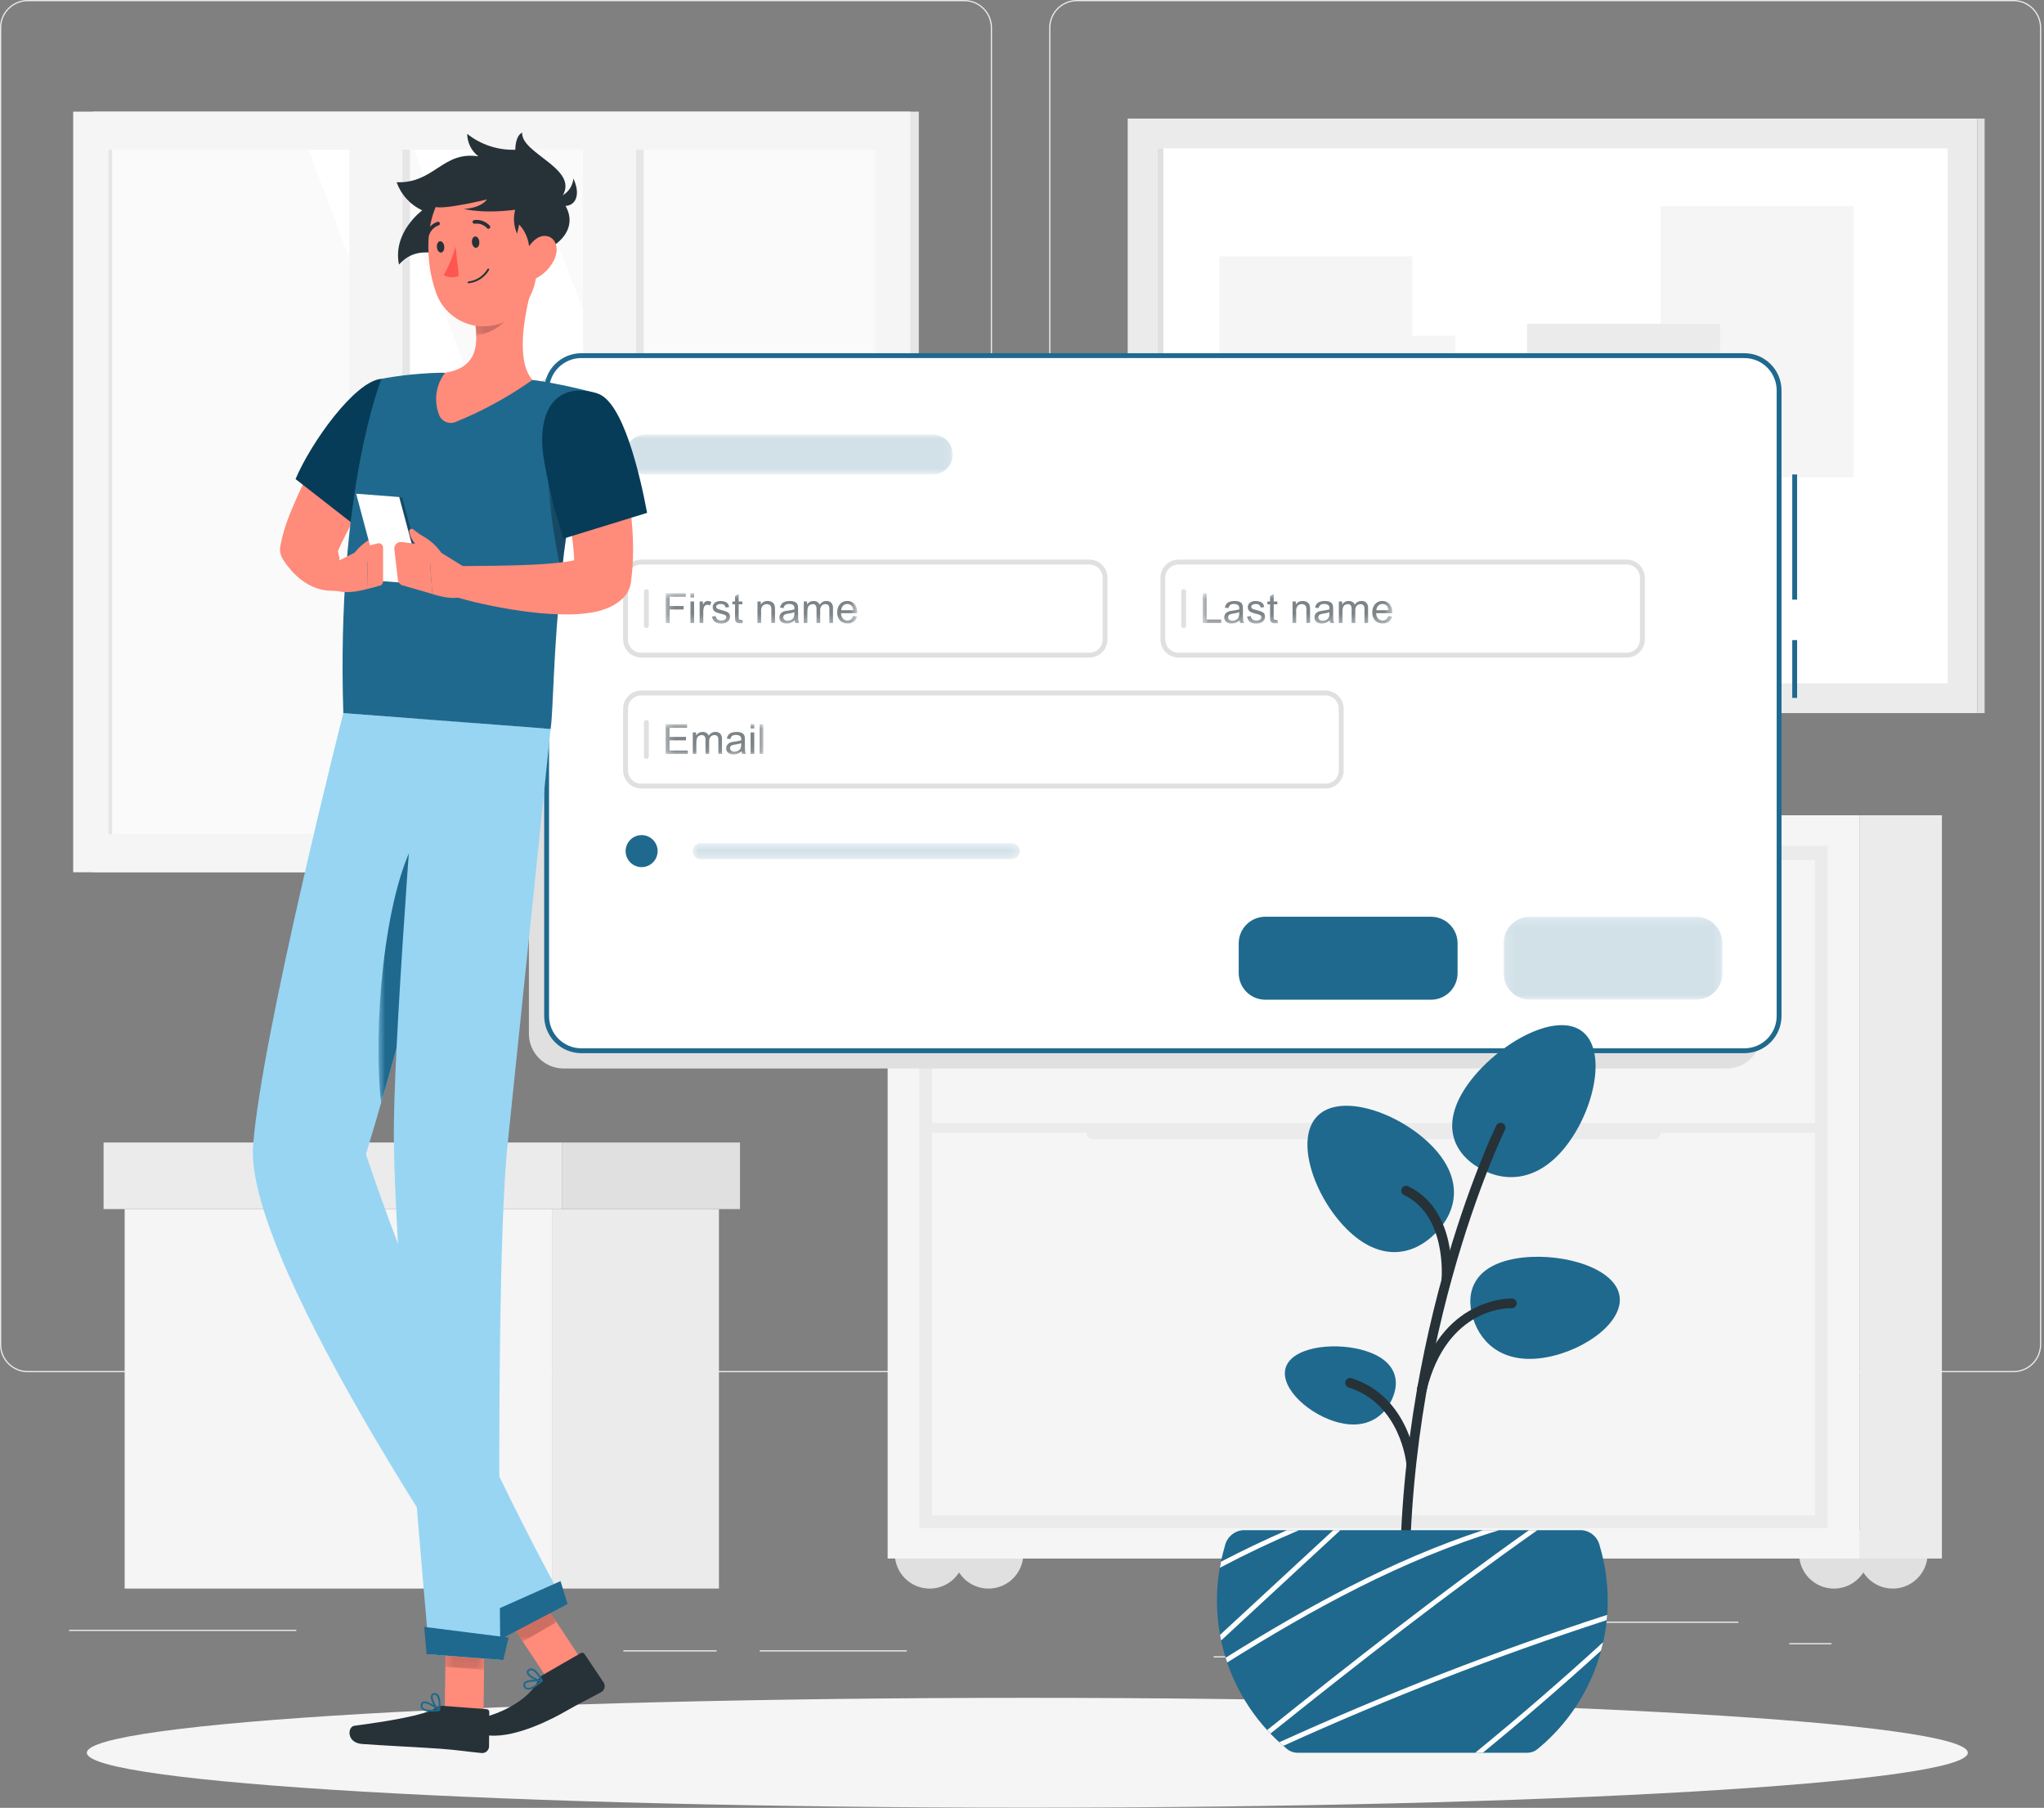<svg width='268' height='237' viewBox='0 0 268 237' fill='none' xmlns='http://www.w3.org/2000/svg'>
          <rect x="0" y="0" width="268" height="237" fill="#808080" stroke="none"/>
          <g clip-path='url(#clip0_11_2095)'>
          <path d='M180.191 217.124H159.125V217.283H180.191V217.124Z' fill='#EBEBEB'/>
          <path d='M240.135 215.398H234.606V215.557H240.135V215.398Z' fill='#EBEBEB'/>
          <path d='M227.928 212.587H184.096V212.746H227.928V212.587Z' fill='#EBEBEB'/>
          <path d='M118.893 216.341H99.62V216.499H118.893V216.341Z' fill='#EBEBEB'/>
          <path d='M93.957 216.341H81.732V216.499H93.957V216.341Z' fill='#EBEBEB'/>
          <path d='M38.853 213.655H9.064V213.814H38.853V213.655Z' fill='#EBEBEB'/>
          <path d='M126.441 179.891H3.63C2.668 179.89 1.745 179.507 1.064 178.827C0.384 178.146 0.001 177.223 0 176.261V3.63C0.001 2.668 0.384 1.745 1.065 1.065C1.745 0.384 2.668 0.001 3.63 0H126.441C127.403 0.001 128.326 0.384 129.006 1.065C129.687 1.745 130.07 2.668 130.071 3.63V176.26C130.07 177.222 129.687 178.145 129.007 178.826C128.326 179.506 127.403 179.889 126.441 179.89M3.63 0.159C2.71 0.16 1.828 0.526 1.177 1.177C0.526 1.828 0.16 2.71 0.159 3.63V176.26C0.16 177.18 0.526 178.062 1.177 178.713C1.828 179.364 2.71 179.73 3.63 179.731H126.441C127.361 179.73 128.243 179.364 128.894 178.713C129.545 178.062 129.911 177.18 129.912 176.26V3.63C129.911 2.71 129.545 1.828 128.894 1.177C128.243 0.526 127.361 0.16 126.441 0.159H3.63Z' fill='#EBEBEB'/>
          <path d='M264.005 179.891H141.195C140.233 179.89 139.31 179.507 138.629 178.827C137.949 178.146 137.566 177.223 137.565 176.261V3.63C137.566 2.668 137.949 1.745 138.629 1.064C139.31 0.384 140.233 0.001 141.195 0L264.005 0C264.967 0.001 265.89 0.384 266.57 1.065C267.251 1.745 267.634 2.668 267.635 3.63V176.26C267.634 177.222 267.251 178.145 266.571 178.826C265.89 179.506 264.967 179.889 264.005 179.89M141.195 0.159C140.275 0.16 139.393 0.526 138.742 1.177C138.091 1.828 137.725 2.71 137.724 3.63V176.26C137.725 177.18 138.091 178.062 138.742 178.713C139.393 179.364 140.275 179.73 141.195 179.731H264.005C264.925 179.73 265.807 179.364 266.458 178.713C267.109 178.062 267.475 177.18 267.476 176.26V3.63C267.475 2.71 267.109 1.828 266.458 1.177C265.807 0.526 264.925 0.16 264.005 0.159H141.195Z' fill='#EBEBEB'/>
          <path d='M120.475 14.635H12.168V114.348H120.475V14.635Z' fill='#E6E6E6'/>
          <path d='M119.357 14.635H9.596V114.348H119.357V14.635Z' fill='#F5F5F5'/>
          <path d='M114.741 19.623H14.211V109.36H114.741V19.623Z' fill='#FAFAFA'/>
          <path d='M102.319 109.36L68.511 19.623H54.277L88.085 109.36H102.319Z' fill='white'/>
          <path d='M84.046 109.36L50.246 19.623H40.446L74.246 109.36H84.046Z' fill='white'/>
          <path d='M53.748 19.623H48.242V109.36H53.748V19.623Z' fill='#E6E6E6'/>
          <path d='M84.398 19.623H78.892V109.36H84.398V19.623Z' fill='#E6E6E6'/>
          <path d='M52.755 15.915H45.795V112.525H52.755V15.915Z' fill='#F5F5F5'/>
          <path d='M83.406 15.915H76.446V112.525H83.406V15.915Z' fill='#F5F5F5'/>
          <path d='M14.702 19.623H14.212V109.36H14.702V19.623Z' fill='#E6E6E6'/>
          <path d='M259.276 15.546H147.858V93.483H259.276V15.546Z' fill='#EBEBEB'/>
          <path d='M260.216 15.546H259.277V93.483H260.216V15.546Z' fill='#E0E0E0'/>
          <path d='M255.374 19.449H151.763V89.58H255.374V19.449Z' fill='white'/>
          <path d='M152.538 19.449H151.763V89.58H152.538V19.449Z' fill='#E0E0E0'/>
          <path d='M243.041 27.013H217.729V62.577H243.041V27.013Z' fill='#F5F5F5'/>
          <path d='M185.19 33.605H159.878V69.169H185.19V33.605Z' fill='#F5F5F5'/>
          <path d='M225.528 42.452H200.216V78.016H225.528V42.452Z' fill='#EBEBEB'/>
          <path d='M190.818 44.014H180.932V53.9H190.818V44.014Z' fill='#F5F5F5'/>
          <path d='M187.947 64.226H178.061V74.112H187.947V64.226Z' fill='#F0F0F0'/>
          <path d='M235.888 203.686C235.888 202.782 236.156 201.899 236.658 201.147C237.16 200.395 237.874 199.81 238.709 199.464C239.544 199.118 240.463 199.027 241.35 199.204C242.236 199.38 243.05 199.815 243.689 200.454C244.329 201.094 244.764 201.908 244.94 202.794C245.117 203.681 245.026 204.6 244.68 205.435C244.334 206.27 243.748 206.984 242.997 207.486C242.245 207.988 241.362 208.256 240.458 208.256C239.246 208.256 238.084 207.774 237.227 206.917C236.369 206.06 235.888 204.898 235.888 203.686Z' fill='#E0E0E0'/>
          <path d='M243.598 203.686C243.598 202.782 243.866 201.899 244.368 201.147C244.87 200.395 245.584 199.81 246.419 199.464C247.254 199.118 248.173 199.027 249.06 199.204C249.946 199.38 250.76 199.815 251.4 200.454C252.039 201.094 252.474 201.908 252.65 202.794C252.827 203.681 252.736 204.6 252.39 205.435C252.044 206.27 251.459 206.984 250.707 207.486C249.955 207.988 249.072 208.256 248.168 208.256C246.956 208.256 245.794 207.774 244.937 206.917C244.08 206.06 243.598 204.898 243.598 203.686Z' fill='#E0E0E0'/>
          <path d='M117.321 203.686C117.321 202.782 117.589 201.899 118.091 201.147C118.593 200.395 119.307 199.81 120.142 199.464C120.977 199.118 121.896 199.027 122.783 199.204C123.669 199.38 124.483 199.815 125.123 200.454C125.762 201.094 126.197 201.908 126.373 202.794C126.55 203.681 126.459 204.6 126.113 205.435C125.767 206.27 125.182 206.984 124.43 207.486C123.678 207.988 122.795 208.256 121.891 208.256C120.679 208.256 119.517 207.774 118.66 206.917C117.803 206.06 117.321 204.898 117.321 203.686Z' fill='#E0E0E0'/>
          <path d='M125.033 203.686C125.033 202.782 125.301 201.899 125.803 201.147C126.305 200.395 127.019 199.81 127.854 199.464C128.689 199.118 129.608 199.027 130.495 199.204C131.381 199.38 132.195 199.815 132.834 200.454C133.474 201.094 133.909 201.908 134.085 202.794C134.262 203.681 134.171 204.6 133.825 205.435C133.479 206.27 132.894 206.984 132.142 207.486C131.39 207.988 130.507 208.256 129.603 208.256C128.391 208.256 127.229 207.774 126.372 206.917C125.514 206.06 125.033 204.898 125.033 203.686Z' fill='#E0E0E0'/>
          <path d='M254.613 106.878H243.798V204.316H254.613V106.878Z' fill='#EBEBEB'/>
          <path d='M243.798 106.878H116.384V204.316H243.798V106.878Z' fill='#F5F5F5'/>
          <path d='M239.656 110.876H120.526V200.317H239.656V110.876Z' fill='#EBEBEB'/>
          <path d='M237.963 148.494H122.221V198.669H237.963V148.494Z' fill='#F5F5F5'/>
          <path d='M237.963 112.76H122.221V147.224H237.963V112.76Z' fill='#F5F5F5'/>
          <path d='M143.279 149.341H216.902C217.127 149.341 217.342 149.252 217.501 149.093C217.66 148.934 217.749 148.719 217.749 148.494C217.749 148.269 217.66 148.054 217.501 147.895C217.342 147.736 217.127 147.647 216.902 147.647H143.279C143.054 147.647 142.839 147.736 142.68 147.895C142.521 148.054 142.432 148.269 142.432 148.494C142.432 148.719 142.521 148.934 142.68 149.093C142.839 149.252 143.054 149.341 143.279 149.341Z' fill='#EBEBEB'/>
          <path d='M143.279 113.606H216.902C217.127 113.606 217.342 113.517 217.501 113.358C217.66 113.199 217.749 112.984 217.749 112.759C217.749 112.534 217.66 112.319 217.501 112.16C217.342 112.001 217.127 111.912 216.902 111.912H143.279C143.054 111.912 142.839 112.001 142.68 112.16C142.521 112.319 142.432 112.534 142.432 112.759C142.432 112.984 142.521 113.199 142.68 113.358C142.839 113.517 143.054 113.606 143.279 113.606Z' fill='#EBEBEB'/>
          <path d='M72.451 158.505H16.346V208.255H72.451V158.505Z' fill='#F5F5F5'/>
          <path d='M94.263 158.505H72.451V208.255H94.263V158.505Z' fill='#EBEBEB'/>
          <path d='M73.668 149.777H13.58V158.505H73.668V149.777Z' fill='#EBEBEB'/>
          <path d='M97.028 149.777H73.668V158.505H97.028V149.777Z' fill='#E0E0E0'/>
          <path d='M258.013 229.777C258.013 233.755 202.804 236.977 134.7 236.977C66.596 236.977 11.387 233.753 11.387 229.777C11.387 225.801 66.596 222.577 134.7 222.577C202.804 222.577 258.013 225.801 258.013 229.777Z' fill='#F5F5F5'/>
          <path d='M235.629 83.913H234.993V91.492H235.629V83.913Z' fill='#1F698E'/>
          <path d='M235.629 62.198H234.993V78.607H235.629V62.198Z' fill='#1F698E'/>
          <path d='M226.393 140.075H73.893C72.688 140.071 71.534 139.591 70.682 138.739C69.83 137.887 69.35 136.733 69.346 135.528V53.495C69.35 52.29 69.83 51.136 70.682 50.284C71.534 49.432 72.688 48.952 73.893 48.948H226.393C227.598 48.951 228.752 49.432 229.604 50.284C230.456 51.136 230.937 52.29 230.94 53.495V135.527C230.936 136.732 230.456 137.886 229.604 138.738C228.752 139.59 227.598 140.07 226.393 140.074' fill='#E0E0E0'/>
          <path d='M228.718 137.75H76.221C75.016 137.746 73.862 137.266 73.01 136.414C72.158 135.562 71.678 134.408 71.674 133.203V51.17C71.678 49.965 72.158 48.811 73.01 47.959C73.862 47.107 75.016 46.627 76.221 46.623H228.721C229.926 46.627 231.08 47.107 231.932 47.959C232.784 48.811 233.264 49.965 233.268 51.17V133.202C233.264 134.407 232.784 135.561 231.932 136.413C231.08 137.265 229.926 137.745 228.721 137.749' fill='white'/>
          <path d='M228.717 138.068H76.217C74.927 138.066 73.69 137.552 72.778 136.64C71.866 135.727 71.354 134.489 71.353 133.199V51.17C71.355 49.88 71.868 48.644 72.78 47.732C73.692 46.82 74.928 46.307 76.218 46.305H228.718C230.008 46.306 231.245 46.819 232.157 47.731C233.069 48.643 233.582 49.88 233.584 51.17V133.199C233.583 134.489 233.07 135.726 232.157 136.638C231.245 137.551 230.008 138.064 228.718 138.065M76.218 46.938C75.097 46.939 74.022 47.385 73.229 48.178C72.436 48.971 71.99 50.046 71.989 51.167V133.199C71.99 134.32 72.436 135.395 73.229 136.188C74.022 136.981 75.097 137.427 76.218 137.429H228.718C229.84 137.428 230.915 136.982 231.708 136.189C232.501 135.396 232.947 134.32 232.948 133.199V51.17C232.946 50.049 232.5 48.974 231.707 48.181C230.914 47.388 229.839 46.942 228.718 46.941L76.218 46.938Z' fill='#1F698E'/>
          <path d='M142.839 86.202H84.071C83.443 86.201 82.841 85.951 82.397 85.507C81.953 85.063 81.703 84.461 81.702 83.833V75.733C81.703 75.105 81.953 74.503 82.397 74.059C82.841 73.615 83.443 73.365 84.071 73.364H142.839C143.467 73.365 144.069 73.615 144.513 74.059C144.957 74.503 145.207 75.105 145.208 75.733V83.833C145.207 84.461 144.957 85.063 144.513 85.507C144.069 85.951 143.467 86.201 142.839 86.202ZM84.071 74.002C83.612 74.003 83.171 74.186 82.847 74.51C82.522 74.835 82.339 75.276 82.338 75.735V83.835C82.339 84.294 82.522 84.735 82.847 85.059C83.171 85.384 83.612 85.567 84.071 85.568H142.839C143.298 85.567 143.739 85.384 144.064 85.059C144.388 84.735 144.571 84.294 144.572 83.835V75.735C144.571 75.276 144.388 74.835 144.064 74.51C143.739 74.186 143.298 74.003 142.839 74.002H84.071Z' fill='#E0E0E0'/>
          <path d='M173.8 103.369H84.071C83.443 103.368 82.841 103.118 82.397 102.674C81.953 102.23 81.703 101.628 81.702 101V92.9C81.703 92.272 81.952 91.669 82.396 91.225C82.841 90.781 83.443 90.531 84.071 90.53H173.8C174.428 90.531 175.031 90.78 175.475 91.225C175.92 91.669 176.17 92.272 176.17 92.9V101C176.169 101.628 175.919 102.23 175.475 102.675C175.031 103.119 174.428 103.368 173.8 103.369ZM84.071 91.169C83.612 91.17 83.171 91.353 82.846 91.678C82.521 92.003 82.339 92.443 82.338 92.903V101.003C82.339 101.462 82.522 101.903 82.847 102.228C83.171 102.552 83.612 102.735 84.071 102.736H173.8C174.26 102.735 174.7 102.553 175.025 102.228C175.35 101.903 175.533 101.463 175.534 101.003V92.903C175.534 92.443 175.351 92.002 175.026 91.677C174.7 91.352 174.26 91.169 173.8 91.169H84.071Z' fill='#E0E0E0'/>
          <path d='M84.749 99.503C84.707 99.503 84.666 99.495 84.627 99.479C84.589 99.463 84.554 99.439 84.524 99.41C84.495 99.38 84.471 99.345 84.455 99.307C84.439 99.268 84.431 99.227 84.431 99.185V94.713C84.431 94.629 84.465 94.548 84.524 94.488C84.584 94.428 84.665 94.395 84.749 94.395C84.833 94.395 84.914 94.428 84.974 94.488C85.034 94.548 85.067 94.629 85.067 94.713V99.185C85.067 99.227 85.059 99.268 85.043 99.307C85.027 99.345 85.003 99.38 84.974 99.41C84.944 99.439 84.909 99.463 84.871 99.479C84.832 99.495 84.791 99.503 84.749 99.503Z' fill='#E0E0E0'/>
          <path d='M213.289 86.202H154.521C153.893 86.201 153.291 85.951 152.847 85.507C152.403 85.063 152.153 84.461 152.152 83.833V75.733C152.153 75.105 152.403 74.503 152.847 74.059C153.291 73.615 153.893 73.365 154.521 73.364H213.289C213.917 73.365 214.519 73.615 214.963 74.059C215.407 74.503 215.657 75.105 215.658 75.733V83.833C215.657 84.461 215.407 85.063 214.963 85.507C214.519 85.951 213.917 86.201 213.289 86.202ZM154.521 74.002C154.062 74.002 153.621 74.185 153.296 74.51C152.971 74.835 152.789 75.275 152.788 75.735V83.835C152.789 84.294 152.971 84.735 153.296 85.06C153.621 85.385 154.062 85.567 154.521 85.568H213.289C213.748 85.567 214.189 85.384 214.514 85.059C214.838 84.735 215.021 84.294 215.022 83.835V75.735C215.021 75.276 214.838 74.835 214.514 74.51C214.189 74.186 213.748 74.003 213.289 74.002H154.521Z' fill='#E0E0E0'/>
          <g opacity='0.2'>
          <mask id='mask0_11_2095' style='mask-type:luminance' maskUnits='userSpaceOnUse' x='82' y='56' width='43' height='7'>
          <path d='M124.919 56.968H82.02V62.198H124.919V56.968Z' fill='white'/>
          </mask>
          <g mask='url(#mask0_11_2095)'>
          <path d='M122.303 62.195H84.634C83.941 62.195 83.275 61.919 82.785 61.429C82.295 60.939 82.019 60.273 82.019 59.58C82.019 58.886 82.295 58.221 82.785 57.731C83.275 57.24 83.941 56.965 84.634 56.965H122.303C122.997 56.965 123.662 57.24 124.152 57.731C124.643 58.221 124.918 58.886 124.918 59.58C124.918 60.273 124.643 60.939 124.152 61.429C123.662 61.919 122.997 62.195 122.303 62.195Z' fill='#1F698E'/>
          </g>
          </g>
          <g opacity='0.2'>
          <mask id='mask1_11_2095' style='mask-type:luminance' maskUnits='userSpaceOnUse' x='90' y='110' width='44' height='3'>
          <path d='M133.71 110.535H90.811V112.619H133.71V110.535Z' fill='white'/>
          </mask>
          <g mask='url(#mask1_11_2095)'>
          <path d='M132.668 112.619H91.853C91.577 112.619 91.312 112.509 91.116 112.314C90.921 112.118 90.811 111.853 90.811 111.577C90.811 111.301 90.921 111.036 91.116 110.84C91.312 110.645 91.577 110.535 91.853 110.535H132.668C132.944 110.535 133.209 110.645 133.405 110.84C133.6 111.036 133.71 111.301 133.71 111.577C133.71 111.853 133.6 112.118 133.405 112.314C133.209 112.509 132.944 112.619 132.668 112.619Z' fill='#1F698E'/>
          </g>
          </g>
          <path d='M86.226 111.577C86.226 111.992 86.103 112.398 85.872 112.744C85.641 113.089 85.313 113.358 84.93 113.517C84.546 113.676 84.124 113.718 83.716 113.637C83.309 113.556 82.935 113.356 82.641 113.062C82.347 112.768 82.147 112.394 82.066 111.987C81.985 111.579 82.027 111.157 82.186 110.773C82.345 110.39 82.614 110.062 82.959 109.831C83.305 109.6 83.711 109.477 84.126 109.477C84.683 109.477 85.217 109.698 85.611 110.092C86.005 110.486 86.226 111.02 86.226 111.577Z' fill='#1F698E'/>
          <path d='M155.198 82.336C155.114 82.336 155.033 82.302 154.973 82.243C154.914 82.183 154.88 82.102 154.88 82.018V77.546C154.88 77.462 154.914 77.381 154.973 77.321C155.033 77.261 155.114 77.228 155.198 77.228C155.282 77.228 155.363 77.261 155.423 77.321C155.482 77.381 155.516 77.462 155.516 77.546V82.018C155.516 82.102 155.482 82.183 155.423 82.243C155.363 82.302 155.282 82.336 155.198 82.336Z' fill='#E0E0E0'/>
          <path d='M84.749 82.336C84.665 82.336 84.584 82.302 84.524 82.243C84.465 82.183 84.431 82.102 84.431 82.018V77.546C84.431 77.504 84.439 77.463 84.455 77.424C84.471 77.386 84.495 77.351 84.524 77.321C84.554 77.292 84.589 77.268 84.627 77.252C84.666 77.236 84.707 77.228 84.749 77.228C84.791 77.228 84.832 77.236 84.871 77.252C84.909 77.268 84.944 77.292 84.974 77.321C85.003 77.351 85.027 77.386 85.043 77.424C85.059 77.463 85.067 77.504 85.067 77.546V82.018C85.067 82.102 85.034 82.183 84.974 82.243C84.914 82.302 84.833 82.336 84.749 82.336Z' fill='#E0E0E0'/>
          <g opacity='0.6'>
          <mask id='mask2_11_2095' style='mask-type:luminance' maskUnits='userSpaceOnUse' x='87' y='77' width='26' height='5'>
          <path d='M112.382 77.771H87.282V81.742H112.382V77.771Z' fill='white'/>
          </mask>
          <g mask='url(#mask2_11_2095)'>
          <path d='M87.282 81.677V77.771H89.917V78.232H87.798V79.442H89.632V79.902H87.798V81.677H87.282Z' fill='#263238'/>
          <path d='M90.529 77.771H91.009V78.322H90.529V77.771ZM90.529 78.848H91.009V81.678H90.529V78.848Z' fill='#263238'/>
          <path d='M91.734 81.678V78.848H92.166V79.277C92.236 79.124 92.339 78.987 92.466 78.877C92.556 78.813 92.663 78.778 92.774 78.777C92.95 78.781 93.12 78.835 93.267 78.932L93.102 79.377C92.996 79.312 92.875 79.278 92.751 79.277C92.649 79.276 92.549 79.309 92.468 79.371C92.382 79.438 92.32 79.53 92.29 79.634C92.235 79.815 92.208 80.004 92.21 80.193V81.675L91.734 81.678Z' fill='#263238'/>
          <path d='M93.365 80.833L93.839 80.759C93.855 80.928 93.934 81.084 94.062 81.196C94.209 81.305 94.389 81.359 94.572 81.348C94.746 81.361 94.919 81.314 95.062 81.213C95.111 81.176 95.151 81.129 95.179 81.074C95.206 81.019 95.221 80.959 95.222 80.898C95.223 80.847 95.21 80.796 95.186 80.751C95.161 80.706 95.124 80.668 95.08 80.642C94.924 80.568 94.759 80.513 94.59 80.48C94.34 80.424 94.095 80.347 93.858 80.25C93.733 80.194 93.627 80.103 93.554 79.987C93.48 79.872 93.442 79.738 93.444 79.601C93.443 79.479 93.473 79.359 93.531 79.251C93.588 79.145 93.669 79.053 93.767 78.983C93.859 78.92 93.96 78.873 94.067 78.843C94.202 78.804 94.342 78.785 94.482 78.786C94.681 78.784 94.88 78.817 95.067 78.886C95.213 78.935 95.342 79.025 95.439 79.145C95.527 79.277 95.584 79.427 95.604 79.584L95.135 79.648C95.12 79.514 95.053 79.391 94.949 79.306C94.823 79.217 94.67 79.174 94.516 79.184C94.352 79.17 94.187 79.208 94.045 79.293C94.003 79.321 93.968 79.359 93.944 79.404C93.919 79.448 93.905 79.498 93.904 79.549C93.904 79.61 93.925 79.669 93.963 79.717C94.012 79.775 94.076 79.819 94.147 79.845C94.195 79.862 94.336 79.903 94.571 79.967C94.812 80.026 95.049 80.101 95.281 80.19C95.408 80.242 95.518 80.33 95.597 80.442C95.677 80.564 95.716 80.707 95.711 80.852C95.711 81.013 95.662 81.171 95.572 81.304C95.473 81.45 95.334 81.564 95.172 81.632C94.982 81.712 94.778 81.752 94.572 81.748C94.274 81.768 93.978 81.687 93.731 81.518C93.527 81.346 93.396 81.103 93.362 80.839' fill='#263238'/>
          <path d='M97.332 81.248L97.401 81.672C97.282 81.698 97.16 81.713 97.038 81.715C96.898 81.722 96.759 81.694 96.633 81.632C96.544 81.583 96.474 81.507 96.433 81.415C96.382 81.231 96.362 81.04 96.374 80.849V79.221H96.022V78.848H96.374V78.148L96.851 77.861V78.849H97.333V79.222H96.851V80.876C96.846 80.965 96.854 81.054 96.876 81.14C96.894 81.179 96.922 81.211 96.959 81.233C97.01 81.258 97.066 81.27 97.123 81.267C97.194 81.266 97.264 81.26 97.334 81.249' fill='#263238'/>
          <path d='M99.317 81.678V78.848H99.749V79.248C99.845 79.098 99.979 78.977 100.137 78.895C100.295 78.813 100.471 78.774 100.649 78.782C100.81 78.78 100.97 78.811 101.119 78.874C101.246 78.923 101.358 79.006 101.44 79.115C101.514 79.221 101.565 79.342 101.589 79.469C101.611 79.623 101.62 79.779 101.616 79.935V81.675H101.136V79.953C101.143 79.805 101.124 79.657 101.08 79.515C101.042 79.417 100.971 79.335 100.88 79.283C100.779 79.224 100.662 79.194 100.545 79.197C100.35 79.193 100.162 79.263 100.016 79.392C99.93 79.493 99.865 79.611 99.827 79.738C99.789 79.865 99.777 79.998 99.793 80.13V81.675L99.317 81.678Z' fill='#263238'/>
          <path d='M104.199 81.329C104.047 81.464 103.874 81.572 103.686 81.649C103.517 81.712 103.338 81.744 103.157 81.742C102.898 81.759 102.642 81.678 102.44 81.514C102.358 81.441 102.293 81.351 102.25 81.25C102.207 81.15 102.186 81.041 102.189 80.931C102.189 80.802 102.22 80.675 102.28 80.561C102.339 80.447 102.426 80.349 102.532 80.276C102.638 80.205 102.754 80.152 102.877 80.119C103.018 80.086 103.16 80.062 103.304 80.047C103.594 80.02 103.88 79.965 104.159 79.882C104.159 79.816 104.159 79.775 104.159 79.757C104.167 79.682 104.159 79.607 104.136 79.536C104.112 79.465 104.074 79.399 104.023 79.344C103.867 79.225 103.673 79.166 103.477 79.181C103.302 79.168 103.127 79.21 102.977 79.3C102.852 79.408 102.767 79.556 102.738 79.719L102.269 79.655C102.301 79.479 102.373 79.312 102.48 79.168C102.592 79.035 102.739 78.936 102.904 78.883C103.111 78.813 103.328 78.779 103.546 78.783C103.746 78.776 103.946 78.805 104.136 78.868C104.264 78.909 104.378 78.983 104.469 79.082C104.544 79.177 104.595 79.289 104.618 79.408C104.638 79.555 104.646 79.703 104.642 79.851V80.491C104.634 80.773 104.645 81.056 104.673 81.337C104.694 81.456 104.735 81.571 104.794 81.677H104.294C104.24 81.567 104.206 81.449 104.194 81.328M104.155 80.257C103.901 80.347 103.638 80.408 103.371 80.438C103.228 80.454 103.088 80.488 102.953 80.538C102.875 80.57 102.809 80.624 102.763 80.694C102.719 80.762 102.696 80.841 102.697 80.922C102.696 80.983 102.708 81.043 102.734 81.099C102.759 81.154 102.796 81.203 102.843 81.242C102.964 81.335 103.115 81.381 103.268 81.37C103.44 81.373 103.61 81.332 103.761 81.249C103.899 81.174 104.01 81.058 104.078 80.917C104.137 80.764 104.163 80.601 104.155 80.437V80.257Z' fill='#263238'/>
          <path d='M105.387 81.678V78.848H105.816V79.248C105.907 79.104 106.034 78.986 106.184 78.905C106.334 78.825 106.503 78.784 106.673 78.787C106.854 78.779 107.033 78.825 107.189 78.917C107.322 79.003 107.423 79.132 107.473 79.283C107.563 79.131 107.691 79.005 107.844 78.917C107.998 78.829 108.171 78.783 108.348 78.783C108.466 78.775 108.584 78.792 108.696 78.832C108.807 78.872 108.909 78.935 108.995 79.016C109.161 79.217 109.242 79.474 109.221 79.734V81.676H108.744V79.893C108.751 79.753 108.735 79.613 108.698 79.478C108.665 79.394 108.606 79.324 108.528 79.278C108.442 79.225 108.342 79.198 108.241 79.201C108.148 79.198 108.056 79.214 107.97 79.249C107.884 79.283 107.806 79.335 107.741 79.401C107.593 79.578 107.521 79.806 107.541 80.036V81.68H107.061V79.841C107.073 79.673 107.032 79.505 106.944 79.361C106.898 79.305 106.839 79.261 106.772 79.233C106.705 79.205 106.632 79.194 106.56 79.201C106.428 79.2 106.298 79.237 106.186 79.307C106.07 79.379 105.982 79.49 105.937 79.619C105.878 79.81 105.851 80.01 105.859 80.21V81.679L105.387 81.678Z' fill='#263238'/>
          <path d='M111.866 80.766L112.366 80.827C112.302 81.095 112.149 81.333 111.932 81.502C111.659 81.68 111.335 81.763 111.01 81.737C110.685 81.711 110.378 81.578 110.137 81.359C109.88 81.063 109.75 80.678 109.774 80.287C109.748 79.884 109.88 79.486 110.142 79.178C110.264 79.048 110.412 78.945 110.576 78.878C110.741 78.81 110.918 78.778 111.096 78.784C111.269 78.778 111.442 78.81 111.602 78.877C111.761 78.944 111.905 79.044 112.023 79.171C112.279 79.473 112.407 79.863 112.382 80.258C112.382 80.286 112.382 80.329 112.382 80.386H110.266C110.265 80.648 110.358 80.901 110.529 81.1C110.605 81.18 110.697 81.244 110.799 81.287C110.901 81.329 111.01 81.35 111.121 81.347C111.282 81.352 111.44 81.303 111.571 81.209C111.712 81.094 111.817 80.94 111.871 80.766M110.296 79.991H111.876C111.871 79.798 111.808 79.612 111.695 79.455C111.624 79.366 111.534 79.295 111.431 79.246C111.328 79.198 111.215 79.175 111.101 79.178C110.998 79.175 110.896 79.194 110.801 79.232C110.705 79.27 110.619 79.327 110.546 79.399C110.391 79.557 110.302 79.769 110.297 79.99' fill='#263238'/>
          </g>
          </g>
          <g opacity='0.6'>
          <mask id='mask3_11_2095' style='mask-type:luminance' maskUnits='userSpaceOnUse' x='87' y='94' width='14' height='5'>
          <path d='M100.095 94.938H87.265V98.909H100.095V94.938Z' fill='white'/>
          </mask>
          <g mask='url(#mask3_11_2095)'>
          <path d='M87.265 98.845V94.939H90.089V95.4H87.781V96.6H89.948V97.059H87.786V98.388H90.186V98.849L87.265 98.845Z' fill='#263238'/>
          <path d='M90.833 98.845V96.015H91.262V96.415C91.351 96.276 91.472 96.161 91.616 96.08C91.769 95.995 91.941 95.951 92.116 95.953C92.297 95.945 92.476 95.991 92.632 96.083C92.765 96.169 92.865 96.298 92.916 96.448C93.006 96.296 93.134 96.17 93.287 96.082C93.441 95.995 93.614 95.948 93.791 95.948C93.909 95.94 94.028 95.957 94.139 95.997C94.25 96.037 94.352 96.1 94.438 96.181C94.604 96.382 94.685 96.639 94.664 96.899V98.841H94.187V97.058C94.194 96.918 94.178 96.778 94.141 96.643C94.109 96.559 94.049 96.489 93.971 96.443C93.885 96.39 93.785 96.364 93.684 96.366C93.591 96.363 93.499 96.379 93.413 96.414C93.327 96.448 93.249 96.5 93.184 96.566C93.036 96.743 92.964 96.972 92.984 97.202V98.846H92.504V97.007C92.516 96.839 92.475 96.671 92.388 96.527C92.342 96.471 92.283 96.427 92.216 96.399C92.149 96.371 92.076 96.36 92.004 96.367C91.872 96.366 91.742 96.403 91.63 96.473C91.514 96.546 91.426 96.656 91.381 96.785C91.322 96.976 91.296 97.176 91.304 97.376V98.845H90.833Z' fill='#263238'/>
          <path d='M97.225 98.496C97.073 98.631 96.9 98.739 96.712 98.816C96.543 98.879 96.364 98.911 96.183 98.91C95.924 98.927 95.668 98.846 95.466 98.682C95.384 98.609 95.32 98.519 95.276 98.419C95.233 98.318 95.212 98.209 95.215 98.1C95.215 97.971 95.246 97.844 95.305 97.73C95.365 97.615 95.452 97.517 95.558 97.444C95.664 97.374 95.78 97.32 95.903 97.287C96.044 97.254 96.186 97.23 96.33 97.215C96.62 97.189 96.906 97.133 97.185 97.05C97.185 96.984 97.185 96.943 97.185 96.925C97.193 96.85 97.185 96.775 97.162 96.704C97.138 96.633 97.1 96.567 97.049 96.512C96.893 96.392 96.699 96.335 96.503 96.349C96.328 96.336 96.153 96.378 96.003 96.468C95.878 96.576 95.793 96.724 95.764 96.887L95.295 96.823C95.327 96.647 95.399 96.481 95.506 96.337C95.618 96.204 95.765 96.105 95.93 96.051C96.137 95.981 96.354 95.947 96.572 95.951C96.772 95.945 96.972 95.973 97.162 96.036C97.29 96.077 97.404 96.151 97.495 96.25C97.57 96.346 97.621 96.458 97.644 96.577C97.664 96.723 97.672 96.871 97.668 97.019V97.659C97.66 97.941 97.671 98.224 97.699 98.505C97.72 98.624 97.761 98.739 97.82 98.845H97.32C97.266 98.736 97.232 98.617 97.22 98.496M97.181 97.425C96.928 97.515 96.665 97.576 96.398 97.606C96.255 97.623 96.114 97.656 95.979 97.706C95.902 97.738 95.835 97.792 95.789 97.862C95.745 97.93 95.722 98.009 95.723 98.09C95.722 98.151 95.734 98.211 95.76 98.266C95.785 98.322 95.822 98.371 95.869 98.41C95.99 98.503 96.141 98.549 96.294 98.538C96.466 98.541 96.636 98.499 96.787 98.417C96.925 98.343 97.036 98.226 97.104 98.085C97.163 97.932 97.189 97.769 97.181 97.605V97.425Z' fill='#263238'/>
          <path d='M98.416 94.938H98.896V95.489H98.416V94.938ZM98.416 96.015H98.896V98.845H98.416V96.015Z' fill='#263238'/>
          <path d='M100.095 94.938H99.615V98.844H100.095V94.938Z' fill='#263238'/>
          </g>
          </g>
          <g opacity='0.6'>
          <mask id='mask4_11_2095' style='mask-type:luminance' maskUnits='userSpaceOnUse' x='157' y='77' width='26' height='5'>
          <path d='M182.538 77.771H157.683V81.742H182.538V77.771Z' fill='white'/>
          </mask>
          <g mask='url(#mask4_11_2095)'>
          <path d='M157.683 81.677V77.771H158.199V81.216H160.123V81.677H157.683Z' fill='#263238'/>
          <path d='M162.525 81.329C162.373 81.464 162.2 81.572 162.012 81.649C161.843 81.712 161.664 81.744 161.483 81.742C161.224 81.759 160.968 81.678 160.766 81.514C160.684 81.441 160.619 81.351 160.576 81.25C160.533 81.15 160.512 81.041 160.515 80.931C160.515 80.802 160.546 80.675 160.606 80.561C160.665 80.447 160.752 80.349 160.858 80.276C160.964 80.205 161.08 80.152 161.203 80.119C161.344 80.086 161.486 80.062 161.63 80.047C161.92 80.02 162.206 79.965 162.485 79.882C162.485 79.816 162.485 79.775 162.485 79.757C162.493 79.682 162.485 79.607 162.462 79.536C162.438 79.465 162.4 79.399 162.349 79.344C162.193 79.225 161.999 79.166 161.803 79.181C161.628 79.168 161.453 79.21 161.303 79.3C161.178 79.408 161.093 79.556 161.064 79.719L160.595 79.655C160.627 79.479 160.699 79.312 160.806 79.168C160.918 79.035 161.065 78.936 161.23 78.883C161.437 78.813 161.654 78.779 161.872 78.783C162.072 78.776 162.272 78.805 162.462 78.868C162.59 78.909 162.704 78.983 162.795 79.082C162.87 79.177 162.921 79.289 162.944 79.408C162.964 79.555 162.972 79.703 162.968 79.851V80.491C162.96 80.773 162.97 81.056 162.998 81.337C163.019 81.456 163.06 81.571 163.119 81.677H162.619C162.565 81.567 162.531 81.449 162.519 81.328M162.48 80.257C162.227 80.347 161.964 80.408 161.697 80.438C161.554 80.454 161.413 80.488 161.278 80.538C161.2 80.57 161.134 80.624 161.088 80.694C161.033 80.78 161.011 80.882 161.026 80.983C161.04 81.083 161.091 81.175 161.167 81.242C161.288 81.335 161.439 81.381 161.592 81.37C161.764 81.373 161.935 81.332 162.086 81.249C162.224 81.174 162.335 81.058 162.403 80.917C162.462 80.764 162.488 80.601 162.48 80.437V80.257Z' fill='#263238'/>
          <path d='M163.52 80.833L163.994 80.759C164.009 80.928 164.089 81.084 164.217 81.196C164.364 81.305 164.544 81.359 164.727 81.348C164.901 81.361 165.074 81.314 165.217 81.213C165.266 81.176 165.306 81.129 165.334 81.074C165.361 81.019 165.376 80.959 165.377 80.898C165.378 80.847 165.365 80.796 165.34 80.751C165.316 80.706 165.279 80.668 165.235 80.642C165.079 80.568 164.914 80.513 164.745 80.48C164.495 80.424 164.25 80.347 164.013 80.25C163.888 80.194 163.782 80.103 163.709 79.987C163.635 79.872 163.597 79.738 163.599 79.601C163.598 79.479 163.627 79.359 163.685 79.251C163.742 79.145 163.823 79.053 163.921 78.983C164.012 78.92 164.114 78.873 164.221 78.843C164.356 78.804 164.496 78.785 164.636 78.786C164.835 78.784 165.034 78.817 165.221 78.886C165.367 78.935 165.496 79.025 165.593 79.145C165.681 79.277 165.738 79.427 165.758 79.584L165.289 79.648C165.274 79.514 165.207 79.391 165.103 79.306C164.977 79.217 164.824 79.174 164.67 79.184C164.505 79.17 164.341 79.208 164.199 79.293C164.157 79.321 164.122 79.359 164.097 79.404C164.073 79.448 164.059 79.498 164.058 79.549C164.057 79.61 164.078 79.669 164.116 79.717C164.165 79.775 164.228 79.819 164.3 79.845C164.348 79.862 164.489 79.903 164.724 79.967C164.965 80.026 165.202 80.101 165.434 80.19C165.561 80.242 165.671 80.33 165.75 80.442C165.83 80.564 165.869 80.707 165.864 80.852C165.864 81.013 165.815 81.171 165.725 81.304C165.626 81.45 165.487 81.564 165.325 81.632C165.135 81.712 164.931 81.752 164.725 81.748C164.427 81.768 164.13 81.687 163.884 81.518C163.68 81.346 163.549 81.103 163.515 80.839' fill='#263238'/>
          <path d='M167.484 81.248L167.553 81.672C167.434 81.698 167.312 81.713 167.19 81.715C167.05 81.722 166.911 81.694 166.785 81.632C166.696 81.583 166.626 81.507 166.585 81.415C166.534 81.231 166.514 81.04 166.526 80.849V79.221H166.174V78.848H166.526V78.148L167.003 77.861V78.849H167.485V79.222H167.003V80.876C166.997 80.965 167.006 81.054 167.028 81.14C167.046 81.179 167.075 81.211 167.111 81.233C167.162 81.258 167.218 81.27 167.275 81.267C167.346 81.266 167.416 81.26 167.486 81.249' fill='#263238'/>
          <path d='M169.473 81.678V78.848H169.905V79.248C170.001 79.098 170.135 78.977 170.293 78.895C170.451 78.813 170.627 78.774 170.805 78.782C170.966 78.78 171.126 78.811 171.275 78.874C171.402 78.923 171.514 79.006 171.596 79.115C171.67 79.221 171.721 79.342 171.745 79.469C171.767 79.623 171.776 79.779 171.772 79.935V81.675H171.292V79.953C171.299 79.805 171.28 79.657 171.236 79.515C171.198 79.417 171.127 79.335 171.036 79.283C170.935 79.224 170.818 79.194 170.701 79.197C170.506 79.193 170.318 79.263 170.172 79.392C170.086 79.493 170.021 79.611 169.983 79.738C169.945 79.865 169.933 79.998 169.949 80.13V81.675L169.473 81.678Z' fill='#263238'/>
          <path d='M174.354 81.329C174.202 81.464 174.029 81.572 173.841 81.649C173.672 81.712 173.493 81.744 173.312 81.742C173.053 81.76 172.797 81.678 172.595 81.514C172.513 81.441 172.448 81.351 172.405 81.25C172.362 81.15 172.341 81.041 172.344 80.931C172.344 80.802 172.375 80.675 172.435 80.561C172.494 80.447 172.581 80.349 172.687 80.276C172.793 80.205 172.909 80.152 173.032 80.119C173.173 80.086 173.315 80.062 173.459 80.047C173.749 80.02 174.035 79.965 174.314 79.882C174.314 79.816 174.314 79.775 174.314 79.757C174.322 79.682 174.314 79.607 174.291 79.536C174.267 79.465 174.229 79.399 174.178 79.344C174.022 79.225 173.828 79.166 173.632 79.181C173.457 79.168 173.282 79.21 173.132 79.3C173.007 79.408 172.922 79.556 172.893 79.719L172.424 79.655C172.456 79.479 172.528 79.312 172.635 79.168C172.747 79.035 172.894 78.936 173.059 78.883C173.266 78.813 173.483 78.779 173.701 78.783C173.901 78.776 174.101 78.805 174.291 78.868C174.419 78.909 174.533 78.983 174.624 79.082C174.699 79.177 174.75 79.289 174.773 79.408C174.793 79.555 174.801 79.703 174.797 79.851V80.491C174.79 80.773 174.8 81.056 174.827 81.337C174.848 81.456 174.889 81.571 174.948 81.677H174.448C174.394 81.567 174.36 81.449 174.348 81.328M174.309 80.257C174.055 80.347 173.792 80.408 173.525 80.438C173.382 80.454 173.242 80.488 173.107 80.538C173.03 80.57 172.963 80.624 172.917 80.694C172.863 80.78 172.841 80.882 172.855 80.983C172.87 81.083 172.92 81.175 172.996 81.242C173.117 81.335 173.268 81.381 173.421 81.37C173.593 81.373 173.764 81.332 173.915 81.249C174.053 81.174 174.164 81.058 174.232 80.917C174.291 80.764 174.317 80.601 174.309 80.437V80.257Z' fill='#263238'/>
          <path d='M175.543 81.678V78.848H175.972V79.248C176.063 79.104 176.19 78.986 176.34 78.906C176.49 78.825 176.659 78.784 176.829 78.787C177.01 78.779 177.189 78.825 177.345 78.917C177.478 79.003 177.579 79.132 177.629 79.283C177.719 79.131 177.847 79.005 178 78.917C178.154 78.829 178.327 78.783 178.504 78.783C178.622 78.775 178.74 78.792 178.852 78.832C178.963 78.872 179.065 78.935 179.151 79.016C179.317 79.217 179.398 79.474 179.377 79.734V81.676H178.9V79.893C178.907 79.753 178.891 79.613 178.854 79.478C178.821 79.394 178.762 79.324 178.684 79.278C178.598 79.225 178.498 79.198 178.397 79.201C178.304 79.198 178.212 79.214 178.126 79.249C178.04 79.283 177.962 79.335 177.897 79.401C177.749 79.578 177.677 79.806 177.697 80.036V81.68H177.217V79.841C177.229 79.673 177.188 79.505 177.101 79.361C177.055 79.305 176.996 79.261 176.929 79.233C176.862 79.205 176.789 79.194 176.717 79.201C176.584 79.2 176.454 79.237 176.342 79.307C176.226 79.38 176.138 79.49 176.093 79.619C176.034 79.81 176.007 80.01 176.015 80.21V81.679L175.543 81.678Z' fill='#263238'/>
          <path d='M182.027 80.766L182.527 80.827C182.463 81.095 182.31 81.333 182.093 81.502C181.82 81.68 181.496 81.763 181.171 81.737C180.846 81.711 180.539 81.578 180.298 81.359C180.041 81.063 179.911 80.678 179.935 80.287C179.909 79.884 180.041 79.486 180.303 79.178C180.425 79.048 180.573 78.945 180.737 78.878C180.902 78.81 181.079 78.778 181.257 78.784C181.43 78.778 181.603 78.81 181.763 78.877C181.922 78.944 182.066 79.044 182.184 79.171C182.44 79.473 182.568 79.863 182.543 80.258C182.543 80.286 182.543 80.329 182.543 80.386H180.433C180.432 80.648 180.525 80.901 180.696 81.1C180.772 81.18 180.864 81.244 180.966 81.287C181.068 81.329 181.177 81.35 181.288 81.347C181.449 81.352 181.607 81.303 181.738 81.209C181.879 81.094 181.984 80.94 182.038 80.766M180.463 79.991H182.043C182.038 79.798 181.975 79.612 181.862 79.455C181.791 79.366 181.701 79.295 181.598 79.246C181.495 79.198 181.382 79.175 181.268 79.178C181.165 79.175 181.063 79.194 180.968 79.232C180.872 79.27 180.786 79.327 180.713 79.399C180.558 79.557 180.469 79.769 180.464 79.99' fill='#263238'/>
          </g>
          </g>
          <path d='M165.888 120.18H187.639C188.559 120.183 189.441 120.549 190.092 121.2C190.743 121.851 191.109 122.733 191.112 123.653V127.584C191.109 128.504 190.743 129.386 190.092 130.037C189.441 130.688 188.559 131.054 187.639 131.057H165.888C164.968 131.054 164.086 130.688 163.435 130.037C162.784 129.386 162.418 128.504 162.415 127.584V123.653C162.418 122.733 162.784 121.851 163.435 121.2C164.086 120.549 164.968 120.183 165.888 120.18Z' fill='#1F698E'/>
          <g opacity='0.2'>
          <mask id='mask5_11_2095' style='mask-type:luminance' maskUnits='userSpaceOnUse' x='197' y='120' width='29' height='12'>
          <path d='M225.837 120.18H197.139V131.056H225.837V120.18Z' fill='white'/>
          </mask>
          <g mask='url(#mask5_11_2095)'>
          <path d='M200.612 120.18H222.363C223.283 120.183 224.165 120.549 224.816 121.2C225.467 121.851 225.833 122.733 225.836 123.653V127.584C225.833 128.504 225.467 129.386 224.816 130.037C224.165 130.688 223.283 131.054 222.363 131.057H200.612C199.692 131.054 198.81 130.688 198.159 130.037C197.508 129.386 197.142 128.504 197.139 127.584V123.653C197.142 122.733 197.508 121.851 198.159 121.2C198.81 120.549 199.692 120.183 200.612 120.18Z' fill='#1F698E'/>
          </g>
          </g>
          <path d='M62.707 20.493C58.007 19.788 56.944 24.057 52.007 23.893C52.292 24.7 52.736 25.442 53.312 26.075C53.888 26.708 54.585 27.219 55.362 27.579C55.362 27.579 51.439 30.431 52.313 34.689C55.389 31.209 59.513 34.512 64.013 34.374C73.346 34.087 76.713 29.764 73.483 26.055C76.483 22.255 68.283 20.219 68.465 17.387C67.526 17.825 67.565 19.631 67.565 19.631C65.281 19.708 63.044 18.968 61.255 17.546C61.263 18.116 61.399 18.677 61.652 19.187C61.906 19.698 62.27 20.145 62.719 20.496' fill='#263238'/>
          <path d='M71.711 25.878C72.103 25.977 72.513 25.989 72.91 25.914C73.308 25.839 73.685 25.679 74.014 25.444C74.344 25.209 74.618 24.905 74.819 24.553C75.019 24.201 75.141 23.81 75.175 23.407C76.665 26.548 74.367 28.258 71.711 25.878Z' fill='#263238'/>
          <path d='M76.121 217.408L71.695 219.958L65.178 210.125L69.604 207.575L76.121 217.408Z' fill='#FF8B7B'/>
          <path d='M71.166 219.583L76.138 216.718C76.219 216.668 76.317 216.651 76.41 216.672C76.504 216.693 76.585 216.749 76.638 216.829L79.16 220.592C79.279 220.797 79.313 221.041 79.253 221.271C79.194 221.501 79.045 221.698 78.841 221.819C77.093 222.787 76.207 223.162 74.02 224.419C72.675 225.194 67.82 227.793 64.228 227.519C62.137 227.359 62.09 225.451 62.994 225.242C67.045 224.305 69.876 221.983 70.557 220.289C70.673 219.993 70.884 219.743 71.157 219.58' fill='#263238'/>
          <g opacity='0.2'>
          <mask id='mask6_11_2095' style='mask-type:luminance' maskUnits='userSpaceOnUse' x='65' y='207' width='8' height='9'>
          <path d='M72.968 207.577H65.179V215.195H72.968V207.577Z' fill='white'/>
          </mask>
          <g mask='url(#mask6_11_2095)'>
          <path d='M69.606 207.577L65.178 210.127L68.54 215.198L72.968 212.647L69.606 207.577Z' fill='black'/>
          </g>
          </g>
          <path d='M45.015 93.482C45.015 93.482 34.303 135.608 33.185 150.163C31.962 166.102 65.836 214.641 65.836 214.641L74.123 210.307C74.123 210.307 58.44 182.621 47.975 151.316C53.057 134.936 63.175 94.87 63.175 94.87L45.015 93.482Z' fill='#97D5F3'/>
          <mask id='mask7_11_2095' style='mask-type:luminance' maskUnits='userSpaceOnUse' x='49' y='108' width='11' height='37'>
          <path d='M59.356 108.595H49.622V144.605H59.356V108.595Z' fill='white'/>
          </mask>
          <g mask='url(#mask7_11_2095)'>
          <path d='M54.509 110.042C50.309 117.401 48.889 134.996 49.968 144.605C52.907 134.372 56.612 120.329 59.355 109.777C57.506 108.354 55.695 107.961 54.509 110.042Z' fill='#1F698E'/>
          </g>
          <path d='M74.417 210.281L65.545 214.929L62.981 211.953L73.494 207.274L74.417 210.281Z' fill='#1F698E'/>
          <path d='M70.044 221.251C70.436 221.013 70.801 220.732 71.132 220.415C71.149 220.4 71.161 220.379 71.167 220.357C71.172 220.335 71.171 220.312 71.164 220.29C71.156 220.269 71.143 220.25 71.125 220.236C71.108 220.222 71.086 220.213 71.064 220.211C70.864 220.195 69.117 220.067 68.699 220.589C68.651 220.648 68.62 220.719 68.608 220.794C68.595 220.869 68.602 220.946 68.628 221.017C68.654 221.13 68.71 221.235 68.79 221.319C68.87 221.403 68.971 221.465 69.083 221.497C69.424 221.537 69.768 221.449 70.048 221.25M70.766 220.429C70.066 221.041 69.466 221.353 69.143 221.269C69.071 221.246 69.006 221.203 68.955 221.146C68.905 221.089 68.871 221.02 68.856 220.945C68.842 220.911 68.837 220.873 68.843 220.836C68.848 220.8 68.863 220.765 68.886 220.736C69.111 220.456 70.062 220.401 70.766 220.429Z' fill='#1F698E'/>
          <path d='M71.11 220.431C71.127 220.422 71.141 220.409 71.151 220.393C71.162 220.376 71.168 220.357 71.17 220.337C71.171 220.317 71.167 220.297 71.159 220.279C71.132 220.223 70.493 218.903 69.797 218.734C69.708 218.711 69.614 218.709 69.524 218.728C69.433 218.746 69.349 218.786 69.276 218.843C69.19 218.896 69.124 218.977 69.089 219.072C69.054 219.167 69.052 219.272 69.083 219.368C69.261 219.905 70.457 220.442 71.05 220.448C71.072 220.448 71.093 220.442 71.111 220.431M69.466 219.001C69.507 218.977 69.552 218.961 69.599 218.954C69.646 218.948 69.694 218.951 69.74 218.963C70.155 219.063 70.615 219.763 70.846 220.19C70.272 220.09 69.426 219.646 69.31 219.29C69.287 219.223 69.28 219.132 69.419 219.027C69.434 219.016 69.449 219.005 69.465 218.996' fill='#1F698E'/>
          <path d='M52.595 57.34L47.995 65.256C47.243 66.573 46.495 67.886 45.803 69.177C45.458 69.821 45.14 70.467 44.839 71.077C44.538 71.687 44.282 72.307 44.17 72.622L43.923 70.269C43.985 70.559 44.023 70.857 44.079 71.135C44.135 71.413 44.173 71.694 44.237 71.935C44.286 72.197 44.343 72.452 44.399 72.701L44.482 73.071C44.495 73.138 44.504 73.194 44.51 73.254C44.51 73.279 44.518 73.32 44.502 73.342C44.486 73.364 44.53 73.404 44.37 73.406C44.638 73.445 44.895 73.536 45.128 73.675C45.36 73.814 45.562 73.997 45.723 74.215C45.884 74.432 46.001 74.679 46.066 74.942C46.13 75.205 46.143 75.478 46.102 75.745C46.06 76.012 45.966 76.269 45.825 76.5C45.684 76.731 45.499 76.932 45.28 77.091C45.061 77.25 44.813 77.364 44.549 77.426C44.286 77.488 44.013 77.498 43.746 77.454C43.48 77.436 43.429 77.444 43.298 77.439L42.981 77.425C42.781 77.406 42.59 77.382 42.411 77.349C42.057 77.281 41.709 77.184 41.371 77.058C40.74 76.814 40.144 76.485 39.6 76.082C39.09 75.702 38.621 75.271 38.2 74.795C38 74.564 37.815 74.329 37.623 74.095C37.446 73.86 37.292 73.611 37.123 73.365C36.946 73.102 36.823 72.806 36.762 72.496C36.7 72.185 36.701 71.865 36.764 71.554L36.876 71.012C37.085 70.031 37.368 69.068 37.723 68.13C38.023 67.297 38.357 66.524 38.687 65.76C39.35 64.239 40.055 62.784 40.787 61.354C41.519 59.924 42.287 58.524 43.065 57.138C43.843 55.752 44.654 54.401 45.533 53.033C46.117 52.122 47.034 51.476 48.088 51.233C49.143 50.991 50.25 51.171 51.173 51.736C52.096 52.3 52.761 53.204 53.025 54.254C53.289 55.303 53.132 56.414 52.586 57.348' fill='#FF8B7B'/>
          <path d='M50.015 49.664C55.194 49.274 57.736 52.936 55.27 58.964C53.787 62.402 52.101 65.75 50.223 68.989C49.813 69.719 49.436 70.368 49.123 70.889L38.75 62.804C40.767 58.029 46.55 49.925 50.015 49.664Z' fill='#063C57'/>
          <path d='M63.398 224.63L58.317 224.242L58.462 212.418L63.544 212.805L63.398 224.63Z' fill='#FF8B7B'/>
          <path d='M58.091 223.628L63.8 224.064C63.896 224.068 63.987 224.11 64.053 224.18C64.119 224.25 64.155 224.344 64.153 224.44L64.121 228.98C64.105 229.217 63.995 229.437 63.817 229.594C63.639 229.75 63.407 229.83 63.17 229.816C61.185 229.63 60.244 229.441 57.733 229.249C56.188 229.131 49.611 228.79 47.479 228.628C45.393 228.468 45.551 226.359 46.468 226.237C50.579 225.689 55.683 224.891 57.195 223.873C57.459 223.693 57.776 223.607 58.095 223.628' fill='#263238'/>
          <g opacity='0.2'>
          <mask id='mask8_11_2095' style='mask-type:luminance' maskUnits='userSpaceOnUse' x='58' y='212' width='6' height='7'>
          <path d='M63.543 212.416H58.388V218.899H63.543V212.416Z' fill='white'/>
          </mask>
          <g mask='url(#mask8_11_2095)'>
          <path d='M63.544 212.804L58.461 212.416L58.389 218.511L63.472 218.899L63.544 212.804Z' fill='black'/>
          </g>
          </g>
          <path d='M54.936 94.24C54.936 94.24 51.815 132.798 51.643 147.417C51.455 163.426 56.304 216.88 56.304 216.88L65.611 217.59C65.611 217.59 64.911 165.747 66.555 150.007C68.335 132.924 72.19 95.556 72.19 95.556L54.936 94.24Z' fill='#97D5F3'/>
          <path d='M65.992 217.619L55.936 216.851L55.619 213.275L66.681 214.675L65.992 217.619Z' fill='#1F698E'/>
          <path d='M56.229 224.377C56.686 224.4 57.144 224.373 57.595 224.298C57.618 224.295 57.641 224.286 57.658 224.27C57.676 224.255 57.689 224.235 57.695 224.212C57.701 224.19 57.7 224.166 57.693 224.145C57.686 224.123 57.673 224.104 57.655 224.089C57.5 223.964 56.129 222.87 55.492 223.067C55.419 223.089 55.353 223.129 55.301 223.184C55.248 223.24 55.211 223.307 55.192 223.381C55.15 223.489 55.136 223.607 55.154 223.721C55.171 223.836 55.219 223.945 55.292 224.035C55.551 224.261 55.885 224.383 56.229 224.377ZM57.281 224.102C56.359 224.214 55.692 224.134 55.471 223.88C55.425 223.82 55.395 223.748 55.385 223.673C55.376 223.598 55.386 223.521 55.416 223.451C55.423 223.415 55.441 223.381 55.466 223.354C55.491 223.326 55.523 223.306 55.558 223.295C55.901 223.189 56.717 223.681 57.281 224.102Z' fill='#1F698E'/>
          <path d='M57.572 224.3C57.591 224.301 57.61 224.298 57.627 224.29C57.645 224.282 57.661 224.27 57.674 224.254C57.686 224.238 57.694 224.22 57.697 224.2C57.707 224.138 57.92 222.685 57.441 222.151C57.38 222.082 57.304 222.029 57.219 221.994C57.134 221.959 57.042 221.945 56.951 221.951C56.85 221.946 56.75 221.976 56.667 222.035C56.585 222.094 56.525 222.179 56.497 222.277C56.342 222.823 57.027 223.941 57.513 224.277C57.53 224.289 57.551 224.298 57.572 224.3ZM57.019 222.185C57.066 222.188 57.112 222.201 57.155 222.222C57.197 222.243 57.235 222.272 57.266 222.308C57.514 222.817 57.592 223.392 57.489 223.949C57.039 223.529 56.766 222.953 56.725 222.339C56.744 222.27 56.789 222.191 56.963 222.184C56.981 222.183 57 222.183 57.018 222.184' fill='#1F698E'/>
          <path d='M45.02 93.483L72.196 95.558C72.554 93.145 72.532 85.201 73.638 75.173C74.406 67.74 75.817 60.389 77.855 53.2C78.017 52.661 78.177 52.128 78.344 51.59C78.344 51.59 76.986 51.203 75.032 50.765C73.41 50.399 71.371 49.996 69.363 49.746C65.534 49.233 61.678 48.938 57.815 48.864C56.028 48.893 54.274 49.056 52.871 49.218C51.078 49.44 50.015 49.665 50.015 49.665C50.015 49.665 44.084 64.211 45.015 93.483' fill='#1F698E'/>
          <path d='M46.224 72.835C46.759 72.049 47.444 71.377 48.239 70.856C48.766 70.605 49.273 70.314 49.756 69.987C49.806 69.954 49.863 69.936 49.922 69.932C49.981 69.929 50.04 69.942 50.093 69.969C50.146 69.996 50.191 70.036 50.222 70.086C50.254 70.136 50.273 70.194 50.275 70.253C50.299 70.653 50.087 71.291 49.038 72.164C48.869 73.414 46.919 74.653 46.919 74.653L46.224 72.835Z' fill='#FF8B7B'/>
          <g opacity='0.3'>
          <mask id='mask9_11_2095' style='mask-type:luminance' maskUnits='userSpaceOnUse' x='47' y='64' width='9' height='13'>
          <path d='M55.788 64.75H47.082V76.617H55.788V64.75Z' fill='white'/>
          </mask>
          <g mask='url(#mask9_11_2095)'>
          <path d='M50.146 76.186L55.793 76.617L52.733 65.181L47.086 64.75L50.146 76.186Z' fill='black'/>
          </g>
          </g>
          <path d='M49.756 76.159L55.403 76.59L52.343 65.154L46.696 64.723L49.756 76.159Z' fill='white'/>
          <g opacity='0.3'>
          <mask id='mask10_11_2095' style='mask-type:luminance' maskUnits='userSpaceOnUse' x='71' y='53' width='7' height='23'>
          <path d='M77.856 53.067H71.799V75.174H77.856V53.067Z' fill='white'/>
          </mask>
          <g mask='url(#mask10_11_2095)'>
          <path d='M73.638 75.174C74.406 67.741 75.817 60.389 77.856 53.201C76.05 52.901 72.933 52.846 72.219 55.742C71.448 58.854 71.64 66.328 73.639 75.174' fill='black'/>
          </g>
          </g>
          <path d='M80.255 55.561C80.54 56.448 80.766 57.218 80.984 58.047C81.202 58.876 81.399 59.682 81.584 60.505C81.945 62.154 82.275 63.812 82.505 65.505C82.756 67.221 82.916 68.948 82.984 70.681C83.062 72.511 82.983 74.345 82.747 76.162L82.72 76.367C82.617 77.132 82.262 77.841 81.711 78.382C81.337 78.748 80.918 79.065 80.463 79.325C80.125 79.516 79.772 79.679 79.408 79.815C78.84 80.027 78.253 80.185 77.655 80.286C76.69 80.446 75.715 80.533 74.737 80.546C72.999 80.561 71.262 80.461 69.537 80.246C67.861 80.041 66.22 79.773 64.595 79.446C62.97 79.119 61.377 78.746 59.756 78.269C59.281 78.129 58.871 77.824 58.602 77.408C58.333 76.992 58.223 76.493 58.29 76.002C58.358 75.511 58.6 75.061 58.971 74.734C59.343 74.406 59.82 74.223 60.315 74.217H60.354L65.097 74.164C66.674 74.139 68.241 74.108 69.779 74.029C71.312 73.965 72.832 73.837 74.22 73.641C74.848 73.557 75.469 73.423 76.076 73.241C76.268 73.183 76.453 73.106 76.629 73.011C76.687 72.981 76.679 72.963 76.656 72.972C76.542 73.019 76.44 73.089 76.356 73.179L75.32 75.399C75.341 74.01 75.273 72.62 75.114 71.24C74.949 69.796 74.696 68.318 74.425 66.84C74.136 65.359 73.814 63.867 73.458 62.379C73.288 61.634 73.094 60.891 72.911 60.15L72.348 57.987L72.316 57.863C72.043 56.821 72.189 55.714 72.72 54.778C73.251 53.841 74.127 53.149 75.162 52.848C76.196 52.548 77.306 52.663 78.257 53.169C79.207 53.675 79.923 54.532 80.251 55.558' fill='#FF8B7B'/>
          <path d='M78.344 51.589C73.371 50.03 70.397 53.211 71.225 59.694C71.818 63.397 72.707 67.046 73.885 70.606L84.845 67.234C83.888 62.119 81.67 52.634 78.344 51.589Z' fill='#063C57'/>
          <path d='M58.365 48.864C61.777 48.325 62.509 46.292 62.439 43.991C62.425 43.415 62.375 42.84 62.288 42.27L66.736 39.094L70.003 36.765C68.891 40.423 67.461 47.132 69.803 49.807C66.665 52.032 63.278 53.885 59.711 55.328C59.503 55.411 59.28 55.45 59.057 55.444C58.833 55.437 58.613 55.385 58.41 55.29C58.207 55.195 58.026 55.06 57.877 54.893C57.729 54.725 57.616 54.529 57.546 54.317C57.206 53.414 57.102 52.439 57.245 51.485C57.388 50.531 57.772 49.629 58.362 48.865' fill='#FF8B7B'/>
          <g opacity='0.2'>
          <mask id='mask11_11_2095' style='mask-type:luminance' maskUnits='userSpaceOnUse' x='62' y='39' width='5' height='5'>
          <path d='M66.883 39.094H62.288V43.992H66.883V39.094Z' fill='white'/>
          </mask>
          <g mask='url(#mask11_11_2095)'>
          <path d='M62.288 42.27C62.375 42.84 62.425 43.415 62.439 43.992C64.03 43.792 66.498 42.578 66.848 40.824C66.882 40.245 66.845 39.664 66.736 39.094L62.288 42.27Z' fill='black'/>
          </g>
          </g>
          <path d='M70.266 29.235C70.504 34.305 70.9 37.254 68.658 40.179C67.931 41.136 66.956 41.877 65.838 42.321C64.721 42.765 63.503 42.895 62.317 42.697C61.131 42.499 60.022 41.982 59.109 41.199C58.196 40.417 57.514 39.401 57.136 38.259C55.573 33.887 55.444 26.33 60.115 23.659C61.12 23.058 62.264 22.731 63.435 22.71C64.605 22.688 65.761 22.974 66.787 23.537C67.814 24.1 68.674 24.922 69.285 25.921C69.895 26.921 70.233 28.062 70.266 29.232' fill='#FF8B7B'/>
          <path d='M68.145 26.159C67.719 26.819 67.464 27.576 67.404 28.36C67.344 29.143 67.481 29.93 67.802 30.647L68.068 29.428C68.574 29.977 68.953 30.631 69.177 31.344C69.4 32.056 69.463 32.809 69.362 33.549C72.507 31.864 72.862 25.312 68.145 26.159Z' fill='#263238'/>
          <path d='M70.785 26.934C65.059 28.191 61.838 27.616 60.821 27.395C63.221 27.233 63.847 26.146 63.847 26.146C63.847 26.146 58.134 27.546 56.96 27.1C58.113 23.612 60.792 22.006 66.205 22.218C71.618 22.43 70.785 26.934 70.785 26.934Z' fill='#263238'/>
          <path d='M72.704 33.958C72.181 35.095 71.278 36.014 70.151 36.558C68.71 37.208 67.997 35.894 68.403 34.34C68.768 32.94 69.957 30.918 71.403 30.925C72.824 30.933 73.371 32.525 72.703 33.957' fill='#FF8B7B'/>
          <path d='M62.843 31.674C62.888 32.084 62.708 32.445 62.443 32.481C62.178 32.517 61.926 32.215 61.881 31.805C61.836 31.395 62.016 31.035 62.281 30.999C62.546 30.963 62.798 31.265 62.843 31.674Z' fill='#263238'/>
          <path d='M58.248 32.302C58.293 32.712 58.113 33.073 57.848 33.109C57.583 33.145 57.331 32.843 57.286 32.433C57.241 32.023 57.421 31.663 57.686 31.627C57.951 31.591 58.203 31.893 58.248 32.302Z' fill='#263238'/>
          <path d='M59.731 32.304C59.381 33.623 58.855 34.89 58.169 36.07C58.472 36.231 58.806 36.324 59.149 36.341C59.491 36.359 59.834 36.3 60.151 36.17L59.731 32.304Z' fill='#FF5652'/>
          <path d='M61.931 37.05C62.392 36.936 62.824 36.729 63.202 36.442C63.581 36.155 63.897 35.795 64.131 35.382C64.145 35.353 64.147 35.32 64.137 35.29C64.127 35.259 64.105 35.234 64.076 35.22C64.062 35.213 64.046 35.208 64.031 35.207C64.015 35.206 63.999 35.207 63.984 35.212C63.969 35.217 63.955 35.225 63.943 35.236C63.931 35.246 63.921 35.259 63.914 35.273C63.652 35.718 63.291 36.097 62.859 36.38C62.427 36.662 61.935 36.841 61.422 36.902C61.406 36.904 61.391 36.91 61.378 36.918C61.364 36.926 61.353 36.936 61.343 36.949C61.334 36.962 61.327 36.976 61.324 36.991C61.32 37.007 61.319 37.023 61.322 37.038C61.327 37.069 61.345 37.097 61.37 37.116C61.396 37.134 61.428 37.142 61.459 37.138C61.617 37.117 61.774 37.086 61.928 37.046' fill='#263238'/>
          <path d='M64.102 29.985C64.143 29.974 64.18 29.953 64.21 29.924C64.24 29.894 64.261 29.857 64.273 29.817C64.284 29.776 64.284 29.734 64.274 29.693C64.263 29.652 64.242 29.615 64.213 29.585C63.956 29.304 63.634 29.09 63.275 28.963C62.916 28.835 62.531 28.798 62.154 28.854C62.123 28.86 62.093 28.872 62.067 28.89C62.041 28.908 62.018 28.931 62.001 28.958C61.984 28.985 61.972 29.014 61.967 29.046C61.962 29.077 61.963 29.109 61.97 29.14C61.983 29.203 62.021 29.257 62.075 29.292C62.128 29.327 62.193 29.34 62.256 29.327C62.552 29.288 62.853 29.321 63.134 29.424C63.414 29.527 63.666 29.697 63.866 29.918C63.896 29.949 63.934 29.972 63.975 29.984C64.017 29.995 64.06 29.996 64.102 29.985Z' fill='#263238'/>
          <path d='M56.099 30.977C56.137 30.967 56.172 30.948 56.2 30.922C56.229 30.895 56.251 30.862 56.264 30.825C56.357 30.532 56.517 30.264 56.731 30.042C56.946 29.82 57.208 29.651 57.498 29.548C57.529 29.54 57.558 29.526 57.584 29.506C57.609 29.486 57.63 29.462 57.646 29.434C57.662 29.406 57.672 29.375 57.676 29.343C57.679 29.311 57.676 29.279 57.667 29.248C57.65 29.186 57.61 29.134 57.555 29.102C57.5 29.07 57.435 29.06 57.373 29.076C57.007 29.198 56.675 29.405 56.404 29.68C56.132 29.954 55.929 30.289 55.811 30.656C55.797 30.697 55.794 30.742 55.803 30.785C55.812 30.828 55.832 30.867 55.862 30.9C55.891 30.932 55.929 30.956 55.971 30.968C56.013 30.981 56.057 30.982 56.1 30.971' fill='#263238'/>
          <path d='M61.431 74.678L56.214 71.455L56.693 77.868C56.693 77.868 61.062 79.434 61.663 77.118L61.431 74.678Z' fill='#FF8B7B'/>
          <path d='M57.871 72.478C57.321 71.694 56.624 71.024 55.819 70.505C55.233 70.18 54.678 69.805 54.158 69.383C54.109 69.35 54.052 69.331 53.993 69.328C53.934 69.325 53.875 69.338 53.822 69.365C53.77 69.392 53.726 69.433 53.694 69.483C53.663 69.533 53.646 69.591 53.644 69.65C53.718 70.087 53.88 70.504 54.121 70.877C54.362 71.249 54.676 71.568 55.044 71.815C55.235 73.065 57.209 74.297 57.209 74.297L57.871 72.478Z' fill='#FF8B7B'/>
          <path d='M51.705 71.996L52.166 76.01C52.186 76.179 52.255 76.339 52.365 76.469C52.475 76.599 52.621 76.694 52.785 76.741L56.696 77.869L56.213 71.512L52.657 71.056C52.529 71.04 52.399 71.053 52.277 71.094C52.155 71.135 52.044 71.204 51.952 71.295C51.86 71.385 51.791 71.496 51.748 71.617C51.705 71.739 51.691 71.869 51.706 71.997' fill='#FF8B7B'/>
          <path d='M43.728 73.851L48.248 71.565L48.136 77.216C48.136 77.216 43.446 78.616 43.166 76.231L43.728 73.851Z' fill='#FF8B7B'/>
          <path d='M50.229 71.779V76.241C50.229 76.363 50.189 76.481 50.115 76.578C50.04 76.675 49.936 76.744 49.818 76.775L48.137 77.216L48.248 71.565L49.53 71.234C49.613 71.213 49.7 71.211 49.783 71.228C49.867 71.246 49.946 71.282 50.013 71.335C50.081 71.387 50.136 71.454 50.173 71.531C50.211 71.608 50.23 71.692 50.23 71.778' fill='#FF8B7B'/>
          <path d='M187.59 150.067C191.858 154.317 191.24 158.63 188.199 161.684C185.158 164.738 180.847 165.374 176.579 161.125C172.311 156.876 169.703 149.349 172.743 146.295C175.783 143.241 183.321 145.817 187.589 150.066' fill='#1F698E'/>
          <path d='M202.695 177.947C197.419 178.877 194.241 176.382 193.135 172.806C192.029 169.23 193.415 165.929 198.691 164.998C203.967 164.067 211.133 165.86 212.239 169.435C213.345 173.01 207.97 177.016 202.695 177.947Z' fill='#1F698E'/>
          <path d='M174.848 186.294C178.648 187.551 181.27 186.047 182.473 183.52C183.676 180.993 183.006 178.403 179.204 177.146C175.402 175.889 169.904 176.446 168.704 178.97C167.504 181.494 171.045 185.037 174.847 186.293' fill='#1F698E'/>
          <path d='M205.648 149.824C201.995 154.824 197.485 155.236 193.872 153.077C190.259 150.918 188.911 147.004 192.564 142.004C196.217 137.004 203.489 132.812 207.102 134.972C210.715 137.132 209.302 144.825 205.647 149.825' fill='#1F698E'/>
          <path d='M184.365 215.383C184.203 215.383 184.046 215.321 183.928 215.209C183.81 215.097 183.739 214.945 183.73 214.783C181.774 177.096 196.051 147.819 196.196 147.528C196.274 147.382 196.406 147.272 196.563 147.222C196.721 147.171 196.892 147.184 197.04 147.258C197.188 147.331 197.302 147.46 197.357 147.615C197.412 147.771 197.404 147.943 197.335 148.093C197.193 148.381 183.063 177.377 185.001 214.717C185.009 214.885 184.951 215.05 184.839 215.175C184.726 215.3 184.569 215.375 184.401 215.385H184.368' fill='#263238'/>
          <path d='M189.644 168.344C189.624 168.344 189.604 168.344 189.583 168.344C189.415 168.328 189.261 168.246 189.153 168.116C189.046 167.986 188.994 167.819 189.01 167.651C189.018 167.568 189.719 159.358 184.091 156.665C184.016 156.629 183.948 156.578 183.892 156.516C183.836 156.454 183.793 156.382 183.766 156.303C183.738 156.224 183.726 156.14 183.73 156.057C183.735 155.974 183.755 155.892 183.792 155.817C183.828 155.741 183.878 155.674 183.94 155.618C184.002 155.562 184.075 155.519 184.154 155.491C184.233 155.463 184.316 155.451 184.399 155.456C184.483 155.46 184.565 155.481 184.64 155.517C191.074 158.596 190.312 167.398 190.277 167.771C190.262 167.928 190.189 168.075 190.072 168.181C189.955 168.288 189.803 168.347 189.645 168.347' fill='#263238'/>
          <path d='M185.034 192.531C184.875 192.531 184.721 192.471 184.604 192.363C184.487 192.255 184.415 192.107 184.401 191.948C184.395 191.869 183.667 184.056 176.813 181.883C176.657 181.828 176.529 181.715 176.455 181.567C176.381 181.419 176.368 181.248 176.418 181.091C176.468 180.933 176.577 180.802 176.722 180.723C176.868 180.645 177.038 180.626 177.197 180.671C184.875 183.105 185.662 191.758 185.669 191.845C185.676 191.928 185.666 192.012 185.641 192.091C185.615 192.171 185.574 192.245 185.52 192.308C185.466 192.372 185.4 192.424 185.326 192.462C185.251 192.5 185.17 192.523 185.087 192.53H185.035' fill='#263238'/>
          <path d='M186.411 182.805C186.359 182.805 186.308 182.799 186.258 182.787C186.177 182.767 186.1 182.731 186.033 182.682C185.966 182.632 185.909 182.57 185.865 182.499C185.822 182.427 185.793 182.348 185.781 182.265C185.768 182.182 185.772 182.098 185.792 182.017C188.769 169.939 198.16 170.227 198.256 170.228C198.425 170.236 198.583 170.31 198.697 170.434C198.811 170.559 198.871 170.723 198.863 170.892C198.855 171.061 198.781 171.219 198.657 171.333C198.532 171.447 198.368 171.507 198.199 171.499C197.858 171.488 189.747 171.288 187.028 182.321C186.994 182.459 186.915 182.581 186.803 182.669C186.691 182.757 186.553 182.805 186.411 182.805Z' fill='#263238'/>
          <path d='M210.798 209.845C210.798 213.562 209.974 217.232 208.385 220.592C206.797 223.953 204.484 226.919 201.613 229.279C201.238 229.598 200.762 229.775 200.269 229.779H170.089C169.597 229.775 169.121 229.598 168.746 229.279C164.929 226.142 162.12 221.951 160.669 217.227C159.219 212.504 159.191 207.459 160.59 202.72L160.596 202.698C160.711 202.139 161.005 201.633 161.432 201.254C161.859 200.875 162.397 200.645 162.966 200.598H207.391C207.96 200.645 208.498 200.875 208.926 201.254C209.353 201.632 209.646 202.139 209.762 202.698C209.762 202.705 209.762 202.713 209.768 202.72C210.454 205.033 210.801 207.433 210.797 209.846' fill='#1F698E'/>
          <path d='M210.723 211.699C196.092 216.451 181.741 222.027 167.74 228.399C167.914 228.559 168.097 228.711 168.275 228.866C182.087 222.589 196.238 217.089 210.663 212.39C210.686 212.16 210.706 211.929 210.722 211.697' fill='white'/>
          <path d='M201.574 200.599H200.474C188.72 208.912 177.289 217.88 166.15 226.792C166.292 226.948 166.435 227.106 166.582 227.259C177.933 218.177 189.592 209.038 201.577 200.599' fill='white'/>
          <path d='M194.422 229.775C199.7 225.449 204.867 220.987 209.922 216.389C210.022 216.021 210.115 215.652 210.198 215.278C204.749 220.255 199.155 225.089 193.418 229.778L194.422 229.775Z' fill='white'/>
          <path d='M194.454 200.599C182.454 204.534 171.198 210.753 160.703 217.317C160.768 217.526 160.833 217.735 160.903 217.942C171.958 211.021 183.856 204.477 196.562 200.6L194.454 200.599Z' fill='white'/>
          <path d='M159.95 205.524C163.337 203.735 166.797 202.094 170.328 200.599H168.738C165.811 201.878 162.93 203.255 160.095 204.73C160.04 204.992 159.995 205.258 159.95 205.523' fill='white'/>
          <path d='M175.747 200.599H174.81L159.965 214.324C160.01 214.569 160.065 214.811 160.113 215.054L175.747 200.599Z' fill='white'/>
          </g>
          <defs>
          <clipPath id='clip0_11_2095'>
          <rect width='267.636' height='236.979' fill='white'/>
          </clipPath>
          </defs>
          </svg>